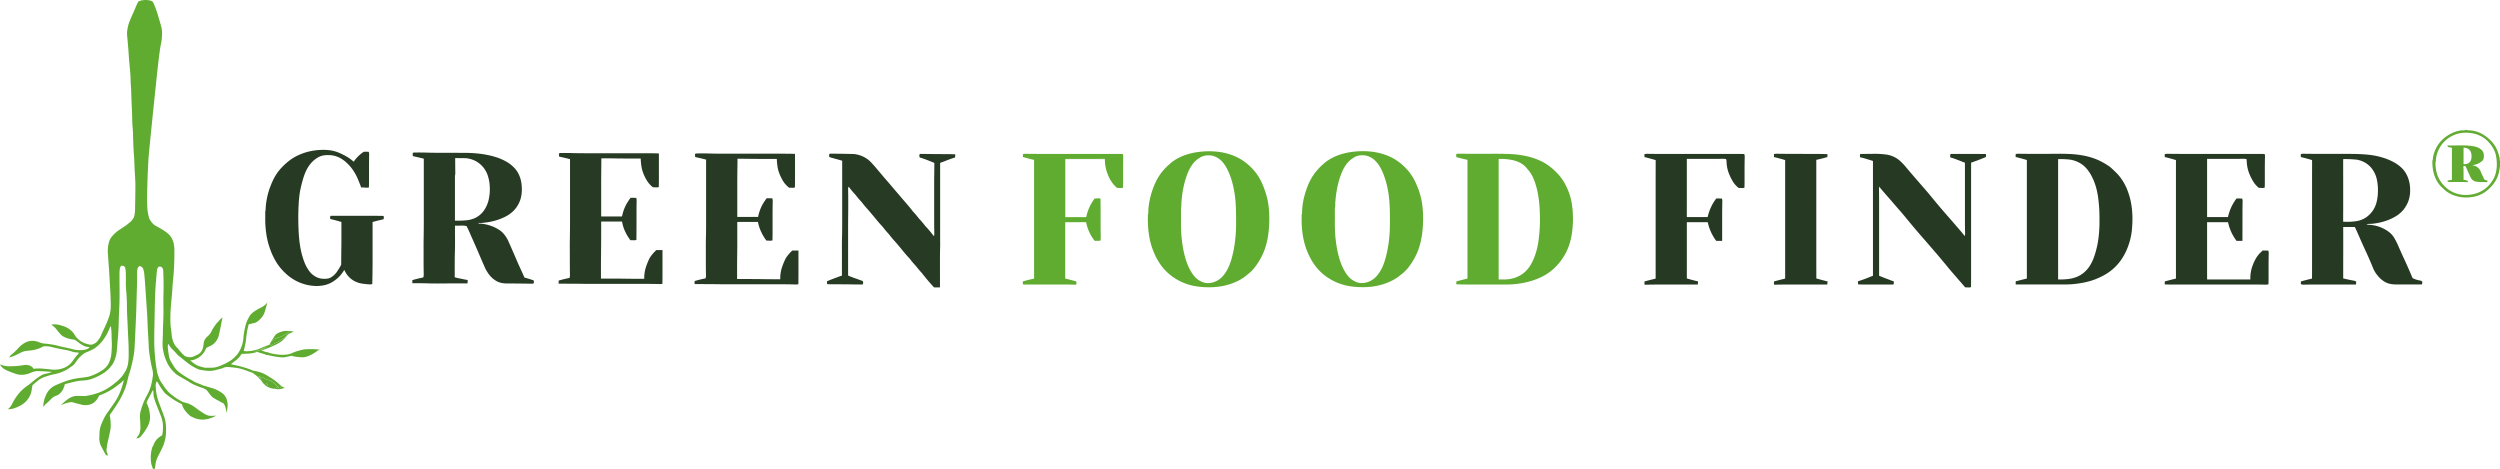 <svg xmlns="http://www.w3.org/2000/svg" viewBox="0 0 3371.36 633.02"><defs><style>.cls-1,.cls-4{fill:#263923;}.cls-1,.cls-7{fill-opacity:0.99;}.cls-2{fill:#244012;fill-opacity:0.38;}.cls-3{fill:#60ac31;}.cls-3,.cls-4,.cls-8{fill-opacity:1;}.cls-5{fill:#5fa930;fill-opacity:0.98;}.cls-6,.cls-8{fill:#60ab31;}.cls-6{fill-opacity:0.99;}.cls-7{fill:#5faa31;}</style></defs><g id="Layer_2" data-name="Layer 2"><g id="Layer_1-2" data-name="Layer 1"><g id="Layer0_0_FILL" data-name="Layer0 0 FILL"><path class="cls-1" d="M1287.66,212.58a.3.3,0,0,1,0-.2c.17-.07.25-.12.25-.15a29.7,29.7,0,0,0,.3-3.5v-.3c0-.2,0-.3,0-.3q-6.2-.3-12.4-.3-8.74,0-17.45-.1l-17.2-.2a.49.49,0,0,0-.25.05c-1,.4-1.28,1.46-1,3.2a4,4,0,0,0,0,.6,1.58,1.58,0,0,0,1.15,1.25,65.48,65.48,0,0,1,6.3,2.05q6.45,2.44,12.65,5,0,8.15-.15,16.3-.11,4.14-.1,8.55,0,8.75,0,17.5v34.9q0,8.74.2,17.5v1a10.83,10.83,0,0,1-.5,3.15c-.8-1.07-1.63-2.12-2.5-3.15-.33-.4-.63-.79-.9-1.15q-3.84-4.86-8.15-9.35a2.21,2.21,0,0,1-.25-.3q-3.8-5-8-9.45l-.3-.3a120.91,120.91,0,0,0-8-9.5,1.41,1.41,0,0,1-.3-.3q-3.79-4.95-7.8-9.6l-8.1-9.4q-4-4.75-8-9.4l-8.05-9.45-8.1-9.4q-4-4.71-8-9.5t-8.2-9.3a37.78,37.78,0,0,0-10-7.45,38.52,38.52,0,0,0-13.7-3.9h-.3l-14.2-.3h-.3q-8.44-.15-16.9-.15a.65.65,0,0,0-.25.05c-1,.4-1.26,1.46-.9,3.2-.17.83,0,1.3.6,1.4l.8.25a22.49,22.49,0,0,0,2.4.8q6.86,1.84,13.65,3.8v85.55q0,6.54-.1,13.15l-.1,4.3q-.19,8.34-.15,17.2.06,8.7,0,17.45v17.45a8.52,8.52,0,0,0-2.1.5c-1.83.7-3.61,1.36-5.35,2q-6.49,2.34-12.65,4.95a1,1,0,0,1,0,.25,8,8,0,0,0,.35,3.55.3.3,0,0,0,.25.15q3.85.15,7.7.15,8.76,0,17.5.05c1.47,0,2.85,0,4.15.05q8.7.19,17.45.2a.62.62,0,0,0,.25-.05c.9-.47,1.22-1.54,1-3.2a2.68,2.68,0,0,0-.15-.85,1.35,1.35,0,0,0-1-.85c-2-.7-4-1.44-6-2.2a1,1,0,0,0-.35-.15q-6.64-2.16-12.7-4.8v-46.2c0-3.34,0-6.65,0-9.95q0-3.75,0-7.55,0-8.55.1-17.15.11-8.76.1-17.45t-.15-17.5a14.33,14.33,0,0,1,.45-4.15,1.73,1.73,0,0,0,.85,1,.69.69,0,0,1,.3.25,110.66,110.66,0,0,0,8,9.5l.3.3a105.57,105.57,0,0,0,8,9.45l.3.3q3.75,5,7.9,9.55c1.4,1.56,2.79,3.16,4.15,4.8q4,4.69,7.9,9.5t8.2,9.3a1.66,1.66,0,0,1,.25.3,110.66,110.66,0,0,0,8,9.5.36.36,0,0,1,.15.1l.15.2q3.75,5,7.9,9.55c1.43,1.56,2.82,3.15,4.15,4.75q4,4.74,7.9,9.55t8.2,9.3a2.21,2.21,0,0,1,.25.3,99.82,99.82,0,0,0,8,9.45,1.66,1.66,0,0,1,.25.3,113.18,113.18,0,0,0,8,9.45l.25.35c2.53,3.3,5.14,6.5,7.8,9.6s5.44,6.26,8.2,9.3h8c0-.7,0-1.39,0-2q.06-8.76,0-17.45v-17.5q0-8.76.25-17.45c.07-2.77.08-5.64,0-8.6V219.68q3.11-1.16,6.25-2.3a1.64,1.64,0,0,0,.5-.2q6.11-2.55,12.8-4.6M477,218.18a53.41,53.41,0,0,0-9.3-6.9A97.73,97.73,0,0,0,456,205.53a49.61,49.61,0,0,0-14.2-3.2,41,41,0,0,0-4.1-.2,88.55,88.55,0,0,0-16,1.15q-3.9.69-7.4,1.65a78.8,78.8,0,0,0-12.7,4.7,60.54,60.54,0,0,0-10.95,6.6c-1.66,1.26-3.3,2.58-4.9,4a79.9,79.9,0,0,0-8.65,8.8A64.57,64.57,0,0,0,370,239.43a111,111,0,0,0-5.4,11.95,99.44,99.44,0,0,0-4.1,13.55,102.12,102.12,0,0,0-2.2,15.15c-.06.73-.1,1.41-.1,2.05a7.69,7.69,0,0,1-.5,3v10.65a130.49,130.49,0,0,0,1,16.55c.14,1,.27,2.06.4,3.1a107.2,107.2,0,0,0,2.35,11.45,111,111,0,0,0,4.4,13.2,93.22,93.22,0,0,0,5.7,11.65,66.45,66.45,0,0,0,7.25,10.3,80.75,80.75,0,0,0,8.7,8.75,68,68,0,0,0,10.35,7.2,61.27,61.27,0,0,0,27.35,7.65,44.46,44.46,0,0,0,8.25-.4,36.68,36.68,0,0,0,13.25-4.1,44.19,44.19,0,0,0,10-7.4,45.14,45.14,0,0,0,7.6-9.85.62.62,0,0,0,.05.25,30.71,30.71,0,0,0,7.15,10.25,30.3,30.3,0,0,0,5.1,3.9,33,33,0,0,0,12.9,4.35c2.7.36,5.45.65,8.25.85a11.45,11.45,0,0,0,4.15-.4.3.3,0,0,0,.15-.25q.15-7,.25-13.95.15-8.46.15-17.15v-52.4a2.09,2.09,0,0,0,.6-.1q6.75-1.91,13.95-3.45c.1,0,.15,0,.15,0a7.09,7.09,0,0,0,.4-3.5,1.06,1.06,0,0,0-.1-.5,1.78,1.78,0,0,0-1.65-.65q-8.4-.1-17.2-.1t-17.45,0h-35c-.1,0-.17,0-.2.05-.7.7-.92,1.86-.65,3.5-.16.53-.07.81.3.85a4.4,4.4,0,0,1,.9.15q7.15,1.74,13.9,3.75v23.1q0,8.7-.15,17.45-.09,8.49-.15,17.15-2.3,4.25-4.9,8.2a3.66,3.66,0,0,1-.3.5,26.14,26.14,0,0,1-9,8.55,11.6,11.6,0,0,1-4.8,1.5q-8.4.95-14.45-2.15a27.14,27.14,0,0,1-9.55-7.95,52,52,0,0,1-6.2-11.1,100.46,100.46,0,0,1-4.25-13.25,127.65,127.65,0,0,1-2.7-14.8q-.64-5.5-1.05-11.1c-.1-1.64-.18-3.27-.25-4.9q-.39-8.61-.4-17.15t.45-16.85q.4-8.31,1.45-15.75.6-4,1.45-7.65,1.6-7.11,3.7-13.85,1-3.3,2.35-6.35a46.93,46.93,0,0,1,6.4-11.2,36.45,36.45,0,0,1,9-8.35c.7-.44,1.42-.87,2.15-1.3q5.46-3.21,14.3-2.9a32.49,32.49,0,0,1,14.1,3.35,44.59,44.59,0,0,1,10.15,7.2,57.71,57.71,0,0,1,8.1,9.4,68.59,68.59,0,0,1,6.2,11.1q2.7,6.15,5,12.6a30.08,30.08,0,0,1,5.3.15,14.84,14.84,0,0,0,5-.15.43.43,0,0,0,.15-.3q.15-4.31.15-8.6V226.48q0-8.76.15-17.45a13.72,13.72,0,0,0-.45-4.15v-.15c-2.17-.1-4.33-.15-6.5-.15a37.08,37.08,0,0,0-5.8,4.3,50.45,50.45,0,0,0-8.15,9.3M703.61,252a43.5,43.5,0,0,0-2.9-14.3,34.46,34.46,0,0,0-6.7-10.9,47.2,47.2,0,0,0-9.55-7.85,72.22,72.22,0,0,0-11.75-5.7,92.06,92.06,0,0,0-13.6-3.9A128.69,128.69,0,0,0,644,207q-8-.81-16.6-.85t-17.45-.1H592.51q-8.75,0-17.5-.25-8.25-.26-17.15-.05a.79.79,0,0,0-.3.05c-1,.4-1.27,1.46-.9,3.2-.2,1,.09,1.53.85,1.7q7,1.54,14,3.3v86.2q0,7.59-.15,15.2c0,.73,0,1.48,0,2.25q-.19,8.34-.15,17.15t0,17.5q0,8.7.2,17.45a12.52,12.52,0,0,1-.5,4.15,1.57,1.57,0,0,1-.85.4q-7.2,1.44-14,3.45v4.15h4.15q8.74,0,17.45.25,8.25.24,17.2.15,8.76-.1,17.45-.1h17.8a.54.54,0,0,0,.3-.05,24.34,24.34,0,0,0,.25-3.5c.2-.67,0-1.05-.55-1.15-1-.17-2-.35-3-.55l-1.15-.2q-2.7-.6-5.4-1.1c-2.6-.5-5-1.09-7.35-1.75V356.48q0-8.76.25-17.5.25-8.21.15-17.15,0-3.21-.05-6.4,0-5.55,0-11.1c2.77,0,5.53,0,8.3-.1a25.06,25.06,0,0,1,7.4.7q2.35,4.74,4.55,9.75.15.35.3.75,2.51,5.7,5.05,11.4,2.65,5.94,5.3,12.15,1.9,4.5,3.85,9,2.65,6.15,5.3,12.15a47.59,47.59,0,0,0,6.6,10.95,32.58,32.58,0,0,0,9.5,8.05q5.51,3.15,14.3,3.15t17.2.1q8.7.15,17.45.15a.37.37,0,0,0,.25-.1c1-.4,1.28-1.45.95-3.15.14-.64,0-1-.35-1.15q-6-2.16-12.4-3.9a.58.58,0,0,0,0-.25q-2.64-6.06-5.45-12.1t-5.4-12.15q-2.6-6-5.2-12t-5.35-12.15a40.48,40.48,0,0,0-6.35-10.15,6.84,6.84,0,0,0-.5-.55,25.24,25.24,0,0,0-4.7-4.2,51.74,51.74,0,0,0-11.45-5.9,58.35,58.35,0,0,0-14.45-3.25h-.3a6.09,6.09,0,0,1-3-.45q.06-.51.9-.45c1,.06,2,.08,3,.05q3.6-.26,6.8-.7a86.14,86.14,0,0,0,14.25-3.1,77.18,77.18,0,0,0,12.45-5.15,42.25,42.25,0,0,0,10.1-7.4,38.35,38.35,0,0,0,7.25-10.2,43.32,43.32,0,0,0,2.45-6.3A48.16,48.16,0,0,0,703.61,252m-75.3-38.65h.3a36.33,36.33,0,0,1,13.5,4.2,35.31,35.31,0,0,1,9.45,7.9,36.31,36.31,0,0,1,6.2,11.2,55.12,55.12,0,0,1,2.7,15,62.89,62.89,0,0,1-1.1,16,43.15,43.15,0,0,1-4.65,12.9,31.6,31.6,0,0,1-13.25,13.05,36.63,36.63,0,0,1-13.75,3.6,134.14,134.14,0,0,1-14.2.35v-60.4A13.53,13.53,0,0,0,614,233q-.15-8.7-.15-17.45v-2.35q7.25,0,14.5.15m260.25-6.4c-3.76-.17-7.62-.25-11.55-.25q-8.75-.06-17.45-.05h-69.9q-8.74,0-17.45-.2-8.3-.26-17.2-.1a.33.33,0,0,0-.25.1c-1,.36-1.26,1.43-.9,3.2-.2,1,.07,1.53.8,1.7q7.05,1.5,14,3.3v86.15q0,7.35-.15,14.65c0,.93,0,1.88,0,2.85q-.19,8.34-.15,17.15t.05,17.5q0,8.7.15,17.45a11.87,11.87,0,0,1-.45,4.15,2.37,2.37,0,0,1-.9.4q-7.14,1.44-13.9,3.45v4.15q7,0,13.9.05,8.65,0,17.2.15,8.7.09,17.45.1h69.85q8.76,0,17.5.2a22.36,22.36,0,0,0,3.85-.2.43.43,0,0,0,.15-.3q.15-5.2.15-10.4v-34.9h-8a3,3,0,0,0-1.1.7,1.66,1.66,0,0,1-.25.3,50,50,0,0,0-7.9,9.6,2.3,2.3,0,0,1-.2.35,93.82,93.82,0,0,0-5.05,12.45,48.87,48.87,0,0,0-2.1,15.35h-6.2q-8.75,0-17.5-.15-8.4-.15-17.15-.15H810.41V359.73q0-8.76.15-17.5,0-4.2.05-8.55.1-8.76.1-17.5V298.73h28.1a1.42,1.42,0,0,0,.1.55,4.13,4.13,0,0,0,.15.65,52.09,52.09,0,0,0,4.35,13.1l1.2,2.4a75.43,75.43,0,0,0,5.45,8.45c1.4,0,2.78,0,4.15.1a9.81,9.81,0,0,0,3.85-.4h.15q.06-4.05.1-8.15,0-4.65.05-9.3V288.68q0-8.76.15-17.5a12,12,0,0,0-.45-4.15v-.15q-3.84-.15-7.7-.15c-1.47,2-2.86,4.06-4.2,6.2a52,52,0,0,0-3.15,5.85,61.27,61.27,0,0,0-4.2,13.15c-3.56,0-7.12,0-10.65,0H810.71V248.08q0-8.7.1-17.45.11-8.5.15-17.15h.9q8.65,0,17.2.15,8.7.15,17.45.15H864a98.57,98.57,0,0,0,1,10.6,42.06,42.06,0,0,0,1.7,7,58.62,58.62,0,0,0,5.6,12,33.63,33.63,0,0,0,8.25,9.2c1.37,0,2.75,0,4.15.1a9.56,9.56,0,0,0,3.55-.4.43.43,0,0,0,.15-.3q.15-5,.15-10.05V206.93m84.65.3q-8.7,0-17.45-.25-8.29-.21-17.15,0a.79.79,0,0,0-.3,0c-1,.4-1.26,1.46-.9,3.2-.2,1,.07,1.58.8,1.75q7,1.5,14,3.3v86.15q0,7-.1,14.05c0,1.13-.06,2.28-.1,3.45q-.19,8.34-.15,17.15t0,17.45q0,8.75.2,17.5a12.79,12.79,0,0,1-.5,4.15,2.32,2.32,0,0,1-.85.4q-7.2,1.44-14,3.45v4.1q7,0,13.9.05,8.65,0,17.2.15,8.7.09,17.45.1h69.9q8.7,0,17.45.25a18.46,18.46,0,0,0,3.85-.25.43.43,0,0,0,.15-.3q.15-5.16.15-10.35v-34.9h-8a2.62,2.62,0,0,0-1,.7l-.3.3a50,50,0,0,0-7.9,9.6l-.15.35a90.06,90.06,0,0,0-5.1,12.45,48.87,48.87,0,0,0-2.1,15.35h-6.2q-8.74,0-17.45-.15-8.44-.15-17.2-.15H994V360.33q0-8.76.15-17.5c0-2.8.07-5.67.1-8.6q.06-8.7,0-17.45V299.33c3.54,0,7.08,0,10.65,0h17.45a4.71,4.71,0,0,0,0,1.25,60.66,60.66,0,0,0,4.55,13c.3.63.6,1.25.9,1.85a70.68,70.68,0,0,0,5.75,9.05c1.4,0,2.79,0,4.15.1a9.81,9.81,0,0,0,3.85-.4h.15q.1-4.35.15-8.75v-26.2q0-8.7.2-17.45a13,13,0,0,0-.5-4.15v-.15q-3.84-.15-7.7-.15c-1.47,2-2.86,4.06-4.2,6.2a52,52,0,0,0-3.15,5.85,61.27,61.27,0,0,0-4.2,13.15q-5.29-.06-10.65,0H994.26V248.68q0-8.7.1-17.45.15-8.5.2-17.2c.3,0,.59.05.85.05q8.65,0,17.2.15,8.76.09,17.45.1h17.5a91.66,91.66,0,0,0,1,10.65,40.49,40.49,0,0,0,1.7,6.9,62.19,62.19,0,0,0,5.6,12.05,34.62,34.62,0,0,0,8.25,9.2c1.4,0,2.79,0,4.15.1a9.59,9.59,0,0,0,3.55-.4.43.43,0,0,0,.15-.3q.15-5,.15-10.05V207.53c-3.77-.17-7.61-.25-11.55-.25q-8.74-.06-17.45-.05h-69.9Z"/><path class="cls-2" d="M1436.56,214.33v.3h35q8.76,0,17.45.05a8,8,0,0,0,.9-.05q-.09-.51-.9-.45-8.7.15-17.45.15h-35Z"/><path class="cls-3" d="M1514.61,212a11.81,11.81,0,0,0-.45-4.15.43.43,0,0,0-.3-.15q-4-.15-8-.15h-104.8q-8.74,0-17.5-.15a16.84,16.84,0,0,0-4.15.45v3.85q6.75,2,13.9,3.65l.65.15a3.12,3.12,0,0,0,.55.05V355.28q0,8.75,0,17.45c0,1,0,2,0,2.95-4.76,1.06-9.42,2.21-14,3.45a6.5,6.5,0,0,0-1,.35c-.1,0-.15.15-.15.35v.6c-.23,1.53,0,2.6.65,3.2a.62.62,0,0,0,.25.05h52.4q8.76,0,17.5.25c1,0,1.45-.34,1.45-1.1a20.91,20.91,0,0,0-.3-3.55h-.6q-6.84-1.86-13.9-3.55a.79.79,0,0,0-.3-.05V299.63h17.5q5.3-.06,10.65,0a60.45,60.45,0,0,0,4.2,13.1c.43.93.87,1.83,1.3,2.7a58.35,58.35,0,0,0,5.3,8.35,7,7,0,0,1,.75,1c2.57,0,5.13,0,7.7-.15v-.15a11.87,11.87,0,0,0,.45-4.15c0-1.64-.05-3.27-.05-4.9q-.09-6.3-.1-12.55v-17.5q0-8.7-.15-17.45H1484a8.28,8.28,0,0,0-3.55-.4c-1.4.06-2.78.1-4.15.1a58.16,58.16,0,0,0-6.7,10.85,63.68,63.68,0,0,0-4.45,12.85,10.16,10.16,0,0,1-.25,1.15.34.34,0,0,1-.15.3h-28.15V214.33h35q8.76,0,17.45-.15.81-.06.9.45c0,1,0,2,.1,3a52.31,52.31,0,0,0,2.8,14.75c.37,1,.75,2.06,1.15,3.1a52.26,52.26,0,0,0,4.4,8.75,39,39,0,0,0,8.15,9.25c1.37,0,2.75,0,4.15.1a9.76,9.76,0,0,0,3.55-.4.43.43,0,0,0,.15-.3q.15-3,.15-5.9v-17.5q0-8.7.15-17.45m180.6,23.3a70.88,70.88,0,0,0-8-9.5,81.55,81.55,0,0,0-9.4-8,64.42,64.42,0,0,0-11.1-6.45,76.31,76.31,0,0,0-12.8-4.55,85,85,0,0,0-15.1-2.5c-2.7-.24-5.45-.35-8.25-.35a114.43,114.43,0,0,0-16.25,1.2,87.72,87.72,0,0,0-14,3.2,71.15,71.15,0,0,0-12.25,5.2,55.49,55.49,0,0,0-10.35,7.2c-.77.7-1.55,1.4-2.35,2.1a79.24,79.24,0,0,0-8.45,9,66.85,66.85,0,0,0-6.95,10.6,89.57,89.57,0,0,0-5.25,11.95,116.37,116.37,0,0,0-4,13.6,102.23,102.23,0,0,0-2.25,15.35c0,.73,0,1.41,0,2.05a12.27,12.27,0,0,1-.5,4.15q-.26,6.45,0,12.15.3,7.35,1.2,13.75c.1.76.22,1.51.35,2.25a99.37,99.37,0,0,0,3.35,14.25,106.31,106.31,0,0,0,5,12.65,84.07,84.07,0,0,0,6.3,11.05,70.46,70.46,0,0,0,7.85,9.65,73.8,73.8,0,0,0,9.45,8.05,78.43,78.43,0,0,0,11,6.4,77,77,0,0,0,12.9,4.75q3.45.9,7.2,1.5a106.94,106.94,0,0,0,16,1.35,98.51,98.51,0,0,0,16.3-1,86.17,86.17,0,0,0,14.15-3.35,87.37,87.37,0,0,0,12.2-5.2,56,56,0,0,0,10.35-7.1l.3-.3a47.48,47.48,0,0,0,9-8.45,91.14,91.14,0,0,0,7.2-10.25q1.65-2.81,3.2-5.8a79,79,0,0,0,5.1-12.45,104.09,104.09,0,0,0,3.35-13.95l.6-4.05q.75-5.61,1.1-11.65a167.14,167.14,0,0,0,0-16.9q-.24-4.2-.65-8A95.86,95.86,0,0,0,1708,264c-.66-2.37-1.4-4.7-2.2-7q-1.89-5.5-4.25-10.7a71.9,71.9,0,0,0-6.3-11.05m-78.2-21.9,1.5-1q5.61-3.51,14-2.7a17.73,17.73,0,0,1,5.15,1.15,27.3,27.3,0,0,1,10.45,7.15,47.56,47.56,0,0,1,6.95,10.4,91.55,91.55,0,0,1,5.1,12.4,121.91,121.91,0,0,1,3.6,14.1A135.74,135.74,0,0,1,1666,270q.7,8.1.8,16.55.15,8.75.1,17.5c-.06,3.86-.22,7.65-.45,11.35-.13,1.76-.28,3.5-.45,5.2q-.75,7.89-2.15,15.35-1.39,7.25-3.3,14a74,74,0,0,1-4.9,12.55,45.54,45.54,0,0,1-7.15,10.4,27.73,27.73,0,0,1-10.3,7.1,25,25,0,0,1-7.1,1.65,20.25,20.25,0,0,1-7.75-.7,27.43,27.43,0,0,1-11-6.55,30,30,0,0,1-3-3.5,57.42,57.42,0,0,1-6.5-10.95,88.21,88.21,0,0,1-4.65-13,134.56,134.56,0,0,1-3.15-14.25q-1.24-7.5-1.9-15.7c0-.54-.06-1.09-.1-1.65q-.49-7.26-.45-15.2.1-8.76,0-17.5c0-.7,0-1.39,0-2.05a12.79,12.79,0,0,0,.5-4.15c0-.64,0-1.34.05-2.1q.49-8.25,1.7-15.7a140.56,140.56,0,0,1,3.1-14.25,96.52,96.52,0,0,1,4.6-13,51,51,0,0,1,6.5-11,31.91,31.91,0,0,1,8-7.1m244.4-6.6a85.13,85.13,0,0,0-15.1-2.5c-2.7-.24-5.45-.35-8.25-.35a115.48,115.48,0,0,0-16.3,1.2,87.85,87.85,0,0,0-14,3.2,70.82,70.82,0,0,0-12.25,5.2,55.49,55.49,0,0,0-10.35,7.2c-.8.7-1.58,1.4-2.35,2.1a79.24,79.24,0,0,0-8.45,9,66.85,66.85,0,0,0-7,10.6,89.57,89.57,0,0,0-5.25,11.95,122.59,122.59,0,0,0-4,13.6,106.37,106.37,0,0,0-2.2,15.35c0,.73,0,1.41,0,2.05a13.24,13.24,0,0,1-.55,4.15q-.2,6.45,0,12.15a123.75,123.75,0,0,0,1.2,13.75c.1.76.22,1.51.35,2.25a99.37,99.37,0,0,0,3.35,14.25,95.58,95.58,0,0,0,5,12.65,84.07,84.07,0,0,0,6.3,11.05,69.72,69.72,0,0,0,7.85,9.65,73.8,73.8,0,0,0,9.45,8.05,78.43,78.43,0,0,0,11,6.4,77,77,0,0,0,12.9,4.75q3.45.9,7.2,1.5a107.05,107.05,0,0,0,16,1.35,98.44,98.44,0,0,0,16.3-1,87.91,87.91,0,0,0,14.15-3.35,85.23,85.23,0,0,0,12.15-5.2,55.1,55.1,0,0,0,10.4-7.1l.3-.3a44.86,44.86,0,0,0,5.2-4.35,49.56,49.56,0,0,0,3.85-4.1,87.07,87.07,0,0,0,7.15-10.25c1.13-1.87,2.22-3.8,3.25-5.8a79,79,0,0,0,5.1-12.45,99.8,99.8,0,0,0,3.3-13.95,133.1,133.1,0,0,0,1.75-15.7,167.14,167.14,0,0,0,.05-16.9c-.17-2.8-.38-5.47-.65-8a97.06,97.06,0,0,0-2.75-14.85q-1-3.55-2.15-7-2-5.5-4.35-10.7a69.27,69.27,0,0,0-14.3-20.55,81.55,81.55,0,0,0-9.4-8,64.42,64.42,0,0,0-11.1-6.45,76.31,76.31,0,0,0-12.8-4.55m-16.2,4.05a27.3,27.3,0,0,1,10.45,7.15,46.37,46.37,0,0,1,7,10.4,87.67,87.67,0,0,1,5,12.4,112.48,112.48,0,0,1,3.65,14.1,138.11,138.11,0,0,1,2.15,15.15q.71,8.1.8,16.55.15,8.75,0,17.5c0,3.86-.16,7.65-.4,11.35-.13,1.76-.28,3.5-.45,5.2q-.75,7.89-2.15,15.35-1.39,7.25-3.35,14a71.47,71.47,0,0,1-4.85,12.55,47.53,47.53,0,0,1-7.15,10.4,28.31,28.31,0,0,1-10.3,7.1,25,25,0,0,1-7.1,1.65,20.25,20.25,0,0,1-7.75-.7,27.5,27.5,0,0,1-11-6.55,34.91,34.91,0,0,1-3-3.5,58.82,58.82,0,0,1-6.45-10.95,88.21,88.21,0,0,1-4.65-13,137.09,137.09,0,0,1-3.15-14.25q-1.24-7.5-1.9-15.7c0-.54-.07-1.09-.1-1.65q-.49-7.26-.45-15.2.11-8.76,0-17.5c0-.7,0-1.39.05-2.05a12.52,12.52,0,0,0,.5-4.15c0-.64,0-1.34,0-2.1q.49-8.25,1.7-15.7a137.89,137.89,0,0,1,3.1-14.25,95.15,95.15,0,0,1,4.6-13,48.29,48.29,0,0,1,6.5-11,31.74,31.74,0,0,1,8-7.1l1.5-1q5.6-3.51,14-2.7a17.16,17.16,0,0,1,5.1,1.15m175.2-3.4q-8.75.09-17.45.1h-17.5q-8.7,0-17.45-.15a16.84,16.84,0,0,0-4.15.45V212a4.32,4.32,0,0,1,1.15.15c4.53,1.23,9.19,2.36,14,3.4V375.68a.79.79,0,0,0-.3.05q-7,1.69-13.9,3.55h-.3c-.2,0-.3,0-.3.05a20.08,20.08,0,0,0-.3,3.5c0,.36.1.55.3.55q7.11.3,14.2.3h52.4a126.26,126.26,0,0,0,16.3-1,117.45,117.45,0,0,0,14.75-2.9,100.12,100.12,0,0,0,13.05-4.5,72.1,72.1,0,0,0,11.35-5.95,67.93,67.93,0,0,0,9.85-7.7,83.33,83.33,0,0,0,8.25-9.15,84.18,84.18,0,0,0,6.85-10.6,76.91,76.91,0,0,0,5.2-12.35,87.82,87.82,0,0,0,3.3-13.95,137.13,137.13,0,0,0,1.5-16,145.44,145.44,0,0,0-.45-16.85c-.26-2.64-.6-5.2-1-7.7a78.13,78.13,0,0,0-3.45-14,87.9,87.9,0,0,0-5.35-12.3,68,68,0,0,0-6.85-10.5,61.66,61.66,0,0,0-4.2-4.75,93.73,93.73,0,0,0-9.1-8.35,1.48,1.48,0,0,1-.35-.25,64.1,64.1,0,0,0-10.7-6.85,85.12,85.12,0,0,0-12.45-5.1,101.69,101.69,0,0,0-14-3.4,131.22,131.22,0,0,0-15.7-1.75q-8.25-.41-17.2-.35m.6,6.9a83.45,83.45,0,0,1,16.55,1.15,39.61,39.61,0,0,1,12.9,4.3,28.19,28.19,0,0,1,9.35,8.15,3.63,3.63,0,0,0,.3.35,41.1,41.1,0,0,1,7,10.5,82,82,0,0,1,4.65,12.8,111.37,111.37,0,0,1,3,14.3,147.43,147.43,0,0,1,1.6,15.95q.45,8.25.35,17.2-.09,8.7-.9,16.85-.41,3.8-.9,8c-.3,2.5-.7,5-1.2,7.4a113.66,113.66,0,0,1-3.85,13.85,69.68,69.68,0,0,1-5.5,11.85,44,44,0,0,1-7.75,9.65,37.92,37.92,0,0,1-10.6,6.75c-1.06.46-2.2.9-3.4,1.3a47.18,47.18,0,0,1-15.15,2.2H2021V214.33Z"/><path class="cls-4" d="M2327.71,214.63a7.2,7.2,0,0,1,.6,3,48.2,48.2,0,0,0,2.6,14.75,69.2,69.2,0,0,0,5.6,11.8,34.18,34.18,0,0,0,8.1,9.3c1.37,0,2.75,0,4.15.1a9.78,9.78,0,0,0,3.55-.4.43.43,0,0,0,.15-.3q.15-3,.15-5.9v-17.5q0-8.7.2-17.45a12.71,12.71,0,0,0-.5-4.15.43.43,0,0,0-.3-.15q-3.95-.15-8-.15h-104.8q-8.74,0-17.45-.15a16.84,16.84,0,0,0-4.15.45v.3c0,1.26,0,2.55,0,3.85a4.17,4.17,0,0,1,1.25.05q7.09,1.8,13.85,3.8c0,.9.05,1.78.05,2.65q0,8.75-.05,17.5v139.7a.79.79,0,0,0-.3.05q-7,1.69-13.95,3.55h-.25c-.2,0-.31,0-.35.05a17.55,17.55,0,0,0-.25,3.5c0,.76.48,1.13,1.45,1.1q8.76-.26,17.5-.25h52.7c.2,0,.3,0,.3-.05a23.64,23.64,0,0,0,.25-3.5c.17-.54.09-.82-.25-.85l-.95-.1q-7.16-1.76-13.85-3.75v-75.8c3.53,0,7.09,0,10.65,0h17.45a.75.75,0,0,1,.2.3c.07.36.15.75.25,1.15a63.95,63.95,0,0,0,11.1,23.7h8V289.53q0-8.7.2-17.45a12.45,12.45,0,0,0-.5-4.15v-.15c-2.57-.1-5.13-.15-7.7-.15a1,1,0,0,1-.35.55,4.1,4.1,0,0,0-.35.5,58.6,58.6,0,0,0-6.5,11.05,65.32,65.32,0,0,0-4.35,13h-28.1q0-4.3-.05-8.55.06-8.76.05-17.5v-52.4h31.35q8.74,0,17.5-.15a13,13,0,0,1,4.1.45m103.65-7.1h-17.45q-8.74,0-17.5-.15a17.24,17.24,0,0,0-4.15.45V212a4.17,4.17,0,0,1,1.25.05q7.15,1.8,13.85,3.8c0,.9,0,1.78,0,2.65q0,8.75,0,17.5v139.7a.49.49,0,0,0-.25.05q-7.05,1.69-14,3.55h-.3c-.2,0-.3,0-.3.05a20.08,20.08,0,0,0-.3,3.5c0,.76.5,1.13,1.5,1.1q8.76-.26,17.45-.25h52.7c.2,0,.3,0,.3-.05a28.47,28.47,0,0,0,.3-3.5c.14-.54,0-.82-.3-.85l-.9-.1q-7.16-1.76-13.9-3.75c0-.9.05-1.8.05-2.7q0-8.7-.05-17.45V215.53a1,1,0,0,0,.3-.05q7.2-1.5,13.9-3.5h.3c.2,0,.3,0,.3,0a29.7,29.7,0,0,0,.3-3.5q0-.6-.3-.6-7.7-.3-15.4-.3h-17.45m246.3,4.45a.3.3,0,0,0,.2,0,7.09,7.09,0,0,0,.4-3.5c.07-.54-.13-.8-.6-.8q-5.74-.1-11.55-.1h-35.2a.45.45,0,0,0-.4.15,4.47,4.47,0,0,0-.5,3.1c-.1,1.06.28,1.65,1.15,1.75a8.8,8.8,0,0,1,1.85.45c1.5.46,2.9,1,4.2,1.45q6.4,2.49,12.65,4.95v77.25q0,8.75.2,17.5a12.52,12.52,0,0,1-.5,4.15q-3.2-4.2-6.65-8.15l-8.1-9.4q-4-4.65-8.15-9.35t-8.1-9.35q-4-4.65-8-9.5t-7.85-9.5q-3.95-4.8-8.05-9.45t-8.1-9.35q-4.09-4.71-8.15-9.4t-8-9.45a84.54,84.54,0,0,0-8.55-8.9,34.06,34.06,0,0,0-11.15-6.45,32.87,32.87,0,0,0-6.9-1.7,116.43,116.43,0,0,0-16.85-1q-8.7.15-17.45.15h-.3a.45.45,0,0,0-.4.15,4.47,4.47,0,0,0-.5,3.1,2.09,2.09,0,0,0,.1.6c.13.6.6,1,1.4,1.05a16,16,0,0,1,2.45.45q7,2,13.55,4.15v154.8c-1.23.46-2.43.93-3.6,1.4l-3.7,1.5q-6.15,2.44-12.85,4.55v.25a10,10,0,0,0,.3,3.85.43.43,0,0,0,.3.15q5.76.15,11.55.15h35.25a.5.5,0,0,0,.35-.1,5.06,5.06,0,0,0,.5-3.15c.17-.6.07-1-.3-1.15s-.88-.27-1.25-.4c-1-.34-1.85-.65-2.65-.95l-2.95-1.15q-6.45-2.4-12.65-4.95V273.28q0-8.76-.15-17.5a14.33,14.33,0,0,1,.45-4.15,30.66,30.66,0,0,0,3.05,4.05q4,4.69,8.1,9.35t8.15,9.35q4,4.69,8.1,9.35t8.05,9.5q3.9,4.74,7.85,9.5t8,9.5q4,4.69,8.1,9.35t8.1,9.35q4.11,4.69,8.15,9.4t8,9.45q4,4.74,7.9,9.55t8,9.45q4,4.7,8.1,9.35t8.1,9.4c1.37,0,2.75,0,4.15.1a9.76,9.76,0,0,0,3.55-.4.43.43,0,0,0,.15-.3q.1-5.16.15-10.35V219.38c2.33-.8,4.62-1.62,6.85-2.45q6.51-2.4,12.65-5m144,.9a99,99,0,0,0-14-3.4,121.36,121.36,0,0,0-15.7-1.7q-8.25-.45-17.15-.35-8.74.09-17.5.1h-17.45q-8.74,0-17.45-.15a16.84,16.84,0,0,0-4.15.45v.3c0,1.26,0,2.55,0,3.85a4.17,4.17,0,0,1,1.25.05q7.09,1.8,13.85,3.8c0,.9,0,1.78,0,2.65q0,8.75,0,17.5v139.7a.79.79,0,0,0-.3.05q-7,1.69-13.95,3.55h-.3c-.16,0-.27,0-.3.05a17.55,17.55,0,0,0-.25,3.5c0,.53.15.8.55.8,4.34,0,8.68.05,13.05.05h52.4a124.84,124.84,0,0,0,16.55-1.05q2.76-.36,5.65-.85a98.77,98.77,0,0,0,14.15-3.35,85.64,85.64,0,0,0,12.4-5A76.4,76.4,0,0,0,2844,367a66.44,66.44,0,0,0,9.4-8.05,68.41,68.41,0,0,0,7.8-9.6,86.24,86.24,0,0,0,6.25-11.25c.24-.57.45-1.1.65-1.6a89,89,0,0,0,7-28q.34-4.2.5-8.25a121.28,121.28,0,0,0-.45-16.9,104.31,104.31,0,0,0-2.5-15.05c-.57-2.27-1.23-4.55-2-6.85,0-.1-.07-.22-.1-.35a77.38,77.38,0,0,0-5.15-12.35,72.4,72.4,0,0,0-6.85-10.55,51.11,51.11,0,0,0-4.2-4.75q-4.35-4.41-9-8.45a2.21,2.21,0,0,1-.3-.25,117.29,117.29,0,0,0-10.9-6.6,73.93,73.93,0,0,0-12.4-5.25m-.35,26.15a67.92,67.92,0,0,1,2.8,6.35,80.53,80.53,0,0,1,3.95,13.6c.5,2.36.93,4.85,1.3,7.45q1,7.59,1.5,16,.41,8.25.3,17.2,0,5.49-.35,10.65-.49,8.25-1.7,15.7-.65,3.9-1.55,7.65a120.55,120.55,0,0,1-3.9,13.35,55.75,55.75,0,0,1-5.7,11.7,41.29,41.29,0,0,1-8.3,9.3,36.34,36.34,0,0,1-11.2,6.15,45.87,45.87,0,0,1-10.65,2.25,109.11,109.11,0,0,1-12.45.5q.06-8.76,0-17.45V237.13q0-8.7,0-17.45v-5.05a102.08,102.08,0,0,1,16.9.75.79.79,0,0,1,.3.05,39.35,39.35,0,0,1,12.75,4.8,34.55,34.55,0,0,1,9.3,8.15,56.6,56.6,0,0,1,6.7,10.65M3054.51,212a11.86,11.86,0,0,0-.55-4.15.4.4,0,0,0-.25-.15q-3.95-.15-8-.15H2940.86q-8.7,0-17.45-.15a17.24,17.24,0,0,0-4.15.45v.3c0,1.26,0,2.55,0,3.85a4.17,4.17,0,0,1,1.25.05q7.15,1.8,13.85,3.8a21.42,21.42,0,0,1,0,2.65V358.23q0,8.75,0,17.45a.49.49,0,0,0-.25.05q-7.05,1.69-14,3.55h-.3c-.2,0-.3,0-.3.05a15.57,15.57,0,0,0-.3,3.5c0,.53.2.8.6.8q6.41.09,12.75.05h104.8q8.74,0,17.45.2a12.77,12.77,0,0,0,4.15-.5.43.43,0,0,0,.15-.3q.15-3,.15-5.9V359.73q0-8.76.2-17.5a11.26,11.26,0,0,0-.5-4.15v-.15q-3.95-.1-8-.1a6,6,0,0,1-1.3,1.6,36.05,36.05,0,0,0-7.8,9.65,65.25,65.25,0,0,0-5.25,12.35,49.3,49.3,0,0,0-1.9,15.45h-58.35q.06-3.7,0-7.4V299.63c3.54,0,7.08,0,10.65,0h17.5a.43.43,0,0,1,.15.3c.07.36.15.75.25,1.15a66.77,66.77,0,0,0,4.55,12.9,64.89,64.89,0,0,0,6.6,10.8h7.95v-.3q.06-8.76.05-17.45v-17.5q0-8.7.2-17.45a11.63,11.63,0,0,0-.55-4.15v-.15q-3.84-.15-7.65-.15a1.4,1.4,0,0,1-.35.6,4.55,4.55,0,0,0-.4.45,63.22,63.22,0,0,0-6.5,11.05,67.25,67.25,0,0,0-4.3,13h-28.15q0-4.3,0-8.55v-69.9h31.4q8.76,0,17.45-.15a13.19,13.19,0,0,1,4.15.45.75.75,0,0,1,.2.3c.1.9.18,1.78.25,2.65a51,51,0,0,0,2.75,14.75,69.2,69.2,0,0,0,5.6,11.8,33.51,33.51,0,0,0,8.05,9.3c1.4,0,2.78,0,4.15.1a9.78,9.78,0,0,0,3.55-.4.43.43,0,0,0,.15-.3q.15-3,.15-5.9,0-8.76,0-17.5t.2-17.45m172.9,6.35a83.37,83.37,0,0,0-12.35-5.2q-3.3-1-7-2a103.45,103.45,0,0,0-14.9-2.5q-7.84-.75-16.25-.95-8.74-.15-17.5-.15h-34.9q-8.74,0-17.5-.15a17.24,17.24,0,0,0-4.15.45V212a4,4,0,0,1,1.25.05q7.16,1.8,13.85,3.8c.07.9.1,1.78.1,2.65q0,8.75-.05,17.5V358.23q0,8.75-.05,17.45a.49.49,0,0,0-.25.05q-7,1.69-13.95,3.55h-.3c-.2,0-.3,0-.3.05a20.08,20.08,0,0,0-.3,3.5.4.4,0,0,0,.15.35,8.63,8.63,0,0,0,3.7.7q8.74-.21,17.5-.2h52.7c.2,0,.3,0,.3-.05a28.47,28.47,0,0,0,.3-3.5.44.44,0,0,0-.15-.4,6.47,6.47,0,0,0-3.1-1.25q-7.24-1.31-14.25-3.05v-16.9q0-8.76.05-17.45v-17.5q0-8.7-.05-17.45h15.7q2.61,5.44,5,11,2.65,6.09,5.35,12.1t5.5,12q2.7,6,5.35,12.15,1.65,3.79,3.15,7.55a38.37,38.37,0,0,0,6.6,11,2.72,2.72,0,0,1,.3.35,35.73,35.73,0,0,0,9.4,7.95q5.55,3.24,14.15,3.35t17.45.05h17.45c.37,0,.59,0,.65-.15a5,5,0,0,0,.55-3.1.8.8,0,0,0-.15-.5,2.89,2.89,0,0,0-2.2-1.45c-1.26-.2-2.48-.45-3.65-.75a40.17,40.17,0,0,1-6.45-2.3,3.11,3.11,0,0,1-1-1.2q-2.51-6.15-5.2-12.2c-.23-.54-.47-1-.7-1.55q-2.7-6.15-5.45-12.05t-5.5-12.1c-.4-1-.83-2-1.3-3a100.26,100.26,0,0,0-5.8-11.8,28.37,28.37,0,0,0-8.25-9.2,50.56,50.56,0,0,0-11.45-6.15,49.73,49.73,0,0,0-14.3-3c-.4,0-.7-.05-.9-.05a8.25,8.25,0,0,1-2.95-.55,15.54,15.54,0,0,1,4.75-.65c1.07,0,2,0,2.95-.1,2.77-.3,5.34-.69,7.7-1.15a75.12,75.12,0,0,0,13.7-3.85,64.06,64.06,0,0,0,11.7-5.9,38.61,38.61,0,0,0,9.2-8.2,42.57,42.57,0,0,0,6.35-11,41.56,41.56,0,0,0,2.55-15.05,46.85,46.85,0,0,0-.6-8.3,42.74,42.74,0,0,0-4.25-13.1,34.41,34.41,0,0,0-7.7-9.85,52.9,52.9,0,0,0-10.3-7.1m-50.3-3.1a12.14,12.14,0,0,1,1.85.25,33.53,33.53,0,0,1,12.4,5.05,32.7,32.7,0,0,1,8.7,8.85,35.45,35.45,0,0,1,5.2,12.2,67.65,67.65,0,0,1,1.6,15.7,62.38,62.38,0,0,1-1.85,15.4,35.38,35.38,0,0,1-5.5,12.05,37.07,37.07,0,0,1-8.8,8.6,32.52,32.52,0,0,1-12.65,4.9,80.05,80.05,0,0,1-16.6.85c-.47,0-1-.05-1.5-.05q0-8.76.05-17.5v-34.9q0-8.76-.05-17.5v-14.5A140.82,140.82,0,0,1,3177.11,215.23Z"/><path class="cls-5" d="M3330.81,175.78a15.68,15.68,0,0,1-4.15-.5h-1.5a10.36,10.36,0,0,1-3.55.45,18.93,18.93,0,0,0-3.55.2,41.6,41.6,0,0,0-6.55,1.6,49.36,49.36,0,0,0-11.7,5.9A43.14,43.14,0,0,0,3281,212.58a1,1,0,0,0-.05.3,8.84,8.84,0,0,1-.75,3.85,59.09,59.09,0,0,0,1.6,16,46.88,46.88,0,0,0,5,12.25,36.41,36.41,0,0,0,8.15,9.4l.3.3a36.67,36.67,0,0,0,10.3,7.25,47.89,47.89,0,0,0,25.5,4.1,44.14,44.14,0,0,0,13.75-3.5,40.57,40.57,0,0,0,10.6-6.9l1.25-1.15a47.27,47.27,0,0,0,8.05-9.5,41.2,41.2,0,0,0,5.15-12.25,49.79,49.79,0,0,0,1.1-5.9c.07-.6.15-1.19.25-1.75a.43.43,0,0,1,.15-.3v-8a3.46,3.46,0,0,1-.45-2.1v-.3a9.36,9.36,0,0,0-.35-2.7c-.33-1-.65-2-.95-3.15a43.07,43.07,0,0,0-5.15-12,38.7,38.7,0,0,0-3.85-5.1,50.22,50.22,0,0,0-9.25-8.2,43.37,43.37,0,0,0-5.65-3.4,38.93,38.93,0,0,0-13.45-3.9,11.16,11.16,0,0,0-1.45-.1M3313,180.73a43.52,43.52,0,0,1,15.45-1.65,35.11,35.11,0,0,1,3.85.4,38.61,38.61,0,0,1,23.25,11.65,44.84,44.84,0,0,1,7.35,10.15,31.55,31.55,0,0,1,2.55,6.5c.3,1.1.55,2.21.75,3.35a62.23,62.23,0,0,1,.8,8,46,46,0,0,1-1.7,15.45,36.55,36.55,0,0,1-5.9,11.6l-.3.4a38.62,38.62,0,0,1-8.75,8.65,40.1,40.1,0,0,1-11.6,5.7,47.28,47.28,0,0,1-15.6,1.9,30.77,30.77,0,0,1-3.85-.35,40.71,40.71,0,0,1-13.3-4.3,42.26,42.26,0,0,1-9.9-7.55,42.69,42.69,0,0,1-7.3-10.2,41.78,41.78,0,0,1-4-13.6,61.52,61.52,0,0,1-.45-7.7,6.63,6.63,0,0,0,.55-3,15.12,15.12,0,0,1,.15-2,41.35,41.35,0,0,1,4.1-13.3,39.44,39.44,0,0,1,17.45-17.45A45.76,45.76,0,0,1,3313,180.73Z"/><path class="cls-6" d="M3306.51,199.53c.07,2.7.09,5.36,0,8V225q0,8.7,0,17.45l-3.5.7a.5.5,0,0,1-.3,0q-2-.21-2.1,1.35a.45.45,0,0,0,.15.4,5.45,5.45,0,0,0,3.1.65q8.74-.15,17.45-.15a37.67,37.67,0,0,1,4.45.25c1.47.2,2.27-.19,2.4-1.15v-.3c0-.2,0-.3-.1-.3a30.34,30.34,0,0,0-5.85-1.45V230a33.06,33.06,0,0,0-.25-4.1c-.2-1.5.28-2.2,1.45-2.1.67-.14,1.08-.05,1.25.25a15.76,15.76,0,0,1,1.65,3.2c1.73,4,3.54,8,5.4,11.9a10.54,10.54,0,0,0,4.3,4.7,9.7,9.7,0,0,0,3.1,1.1,47.84,47.84,0,0,0,8.55.55,27.17,27.17,0,0,1,4.45.15c1.47.2,2.27-.19,2.4-1.15.1-.7-.1-1.09-.6-1.15a11.15,11.15,0,0,1-3.55-1.2q-1.24-2.35-2.3-4.8c-.07-.17-.13-.32-.2-.45a41.3,41.3,0,0,1-2.35-5.2,13.22,13.22,0,0,0-9.15-8.35,5.57,5.57,0,0,0-.85-.2c-.93-.1-1.22-.29-.85-.55a21.71,21.71,0,0,0,11.25-4.45,1.66,1.66,0,0,1,.3-.25c2.74-1.64,3.83-4.79,3.3-9.45a9.29,9.29,0,0,0-2.7-6c-3-2.84-7-4.64-12.15-5.4a111.45,111.45,0,0,0-16.6-1q-8.7.15-17.45.15a4.37,4.37,0,0,0,.15,1.15c.27.8,1,1.23,2.2,1.3a10.39,10.39,0,0,1,3.55.8m15.7,4.45v-4.75c5.64.2,9,2.58,10.2,7.15a18.21,18.21,0,0,1,.55,5q-.2,8.34-7.15,9.9a11.5,11.5,0,0,1-3.6.15Z"/></g><g id="Layer0_1_FILL" data-name="Layer0 1 FILL"><path class="cls-3" d="M355.19,517.06a3.22,3.22,0,0,0-.73-1c-.13-.12-.25-.23-.36-.35.34.45.71.89,1.09,1.31m5.24,2.71c.83-1.95.19-2.63-1.93-2.06l-2.11.58.32.31a22.45,22.45,0,0,0,3.24,2.48,9.75,9.75,0,0,1,.48-1.31m.48-44.35c-2,.5-2.93,1.39-2.69,2.69q18.09,4.56,25.64,3.7c1.28-.21,4.36-.86,9.22-2l.33.06q4.44,1.58,13.52,2t22-9.35a10.94,10.94,0,0,1,2.68-.58,13.64,13.64,0,0,0-3-.62,100.35,100.35,0,0,0-17.6-.19,74.43,74.43,0,0,0-17.75,5.26Q382.56,481.09,360.91,475.42Z"/><path class="cls-7" d="M378.22,522.3a1.06,1.06,0,0,1,.73.27,2.13,2.13,0,0,0,.48,0l-.59-.49-1.16-.88c.17.32.33.65.48,1l0,.08Z"/><path class="cls-8" d="M350.13,472c-.44.21-.88.39-1.33.56a25.64,25.64,0,0,1-5.18,1.31,6.68,6.68,0,0,0,3.72-.37l.42-.15,2.45-.87a1.42,1.42,0,0,1-.08-.48m13.3-5,.08,0c-.26,0-.28,0-.08,0m-1.69.56.4-.15q-5.25,1.56-9.39,3.23c-.32.14-.63.3-.93.46-.54.32-1.09.62-1.67.89l.69.25.73-.27c.95-.35,1.89-.71,2.81-1.08q2.69-1.1,5.14-2.35c.71-.36,1.45-.68,2.22-1M388,451.1c1.22-.62,2.23-1.12,3-1.5a18.24,18.24,0,0,1,3.53-1.58,15.29,15.29,0,0,1,1.46-1l-3.39-.39c-.82-.1-1.64-.18-2.46-.23a9.92,9.92,0,0,1-2.24,2.39,38.33,38.33,0,0,1-13.49,6.68q-7.43,2-10.27,7.81,1.88,2.49.58,3.28c.34-.09.68-.18,1-.25a4.47,4.47,0,0,1,.35-.29,25.73,25.73,0,0,1,6.1-3.78,45.4,45.4,0,0,0,13.48-9.12,25.71,25.71,0,0,1,4.95-4l1.08-.64A22.67,22.67,0,0,1,388,451.1Z"/></g><g id="Layer0_1_MEMBER_0_FILL" data-name="Layer0 1 MEMBER 0 FILL"><path class="cls-3" d="M381.46,446.71l-.25.08q-7.8,2.28-10,5.12a105.94,105.94,0,0,0-5.93,9.43,15.78,15.78,0,0,1,9.11-5.89,38.16,38.16,0,0,0,13.49-6.68,9.58,9.58,0,0,0,2.24-2.39c-1.51-.1-3-.15-4.55-.13H385a7.9,7.9,0,0,0-.85.11c-.9.16-1.81.27-2.72.35m-166.9-421c-.16-.58-.34-1.19-.54-1.84q-1-3.52-2.55-8.26a114.29,114.29,0,0,0-5.14-12.9A8,8,0,0,0,202.87.81a26,26,0,0,0-9.74-.59,16,16,0,0,0-6.82,2.13q-2.42,4.94-4,8.88t-3.5,8q-1,2.15-2.06,4.66c-.64,1.5-1.29,3.09-2,4.79a48.3,48.3,0,0,0-2.87,10.72,34.12,34.12,0,0,0-.55,7.43q.22,2.08,1.07,11.63t1.2,15.34q.33,5.81,1.35,16.31,1,10.2,1.15,16.44t.42,8.89c.18,1.76.36,5.55.52,11.38s.38,11.56.68,17.23.47,10.91.54,15.71c0,1.78,0,3.45.11,5,.09,2.55.24,4.75.44,6.58.33,2.93.54,7.18.66,12.76s.29,10.74.54,15.46.43,7.72.58,9,.27,3.17.38,5.74c0,.13,0,.26,0,.39.12,2.5.24,5.61.39,9.33q.21,5.88.4,8.55t.4,6q.19,3.28.35,7.49t0,13.78q-.12,9.59-.33,21c0,2.13-.14,4.06-.33,5.79a33.68,33.68,0,0,1-.82,4.89,13,13,0,0,1-2.56,4.79,18.49,18.49,0,0,1-2.93,3.2c-.63.45-1.48,1.14-2.56,2.06a42,42,0,0,1-3.45,2.68q-3.19,2.16-8.2,5.42a44.53,44.53,0,0,0-8.58,7.22,26.59,26.59,0,0,0-4.7,6.45,32.16,32.16,0,0,0-1.89,6.63c-.11.52-.22,1.07-.31,1.63a49.93,49.93,0,0,0-.28,11.61c.33,4.6.67,9.3,1,14.07s.72,9.87,1,15.25.72,11.69,1.12,18.94.62,13.89.67,19.91a46.72,46.72,0,0,1-2.29,15.84,139.12,139.12,0,0,1-6,14.54q-2.29,4.78-4.26,9.26a30,30,0,0,1-3.15,6q-1.19,1.53-2.68,3.51c-1,1.32-2.85,2.56-5.6,3.71a8.87,8.87,0,0,1-5,.31,30.48,30.48,0,0,1-8.53-2.75,27.37,27.37,0,0,1-11.68-11.07,12.22,12.22,0,0,0-1.25-1.79,28.36,28.36,0,0,0-11.55-8.47q-8-2.91-12.32-3a16.51,16.51,0,0,0-5.93.52,25.25,25.25,0,0,1,3.65,2.56,24.25,24.25,0,0,1,3.7,4q2,2.58,4.64,5.66a16.71,16.71,0,0,0,6.14,4.52,45.2,45.2,0,0,0,5.66,2.06,68.85,68.85,0,0,0,7.93,1.39c.76.48,1.63,1.08,2.64,1.81s2.27,1.67,3.77,2.83a26.62,26.62,0,0,0,4.7,2.94,25.59,25.59,0,0,0,3.56,1.54,17.81,17.81,0,0,0,3.31.6l2,.29a4.59,4.59,0,0,1-1.25,1.29,13.72,13.72,0,0,1-2.42,1.31,16.49,16.49,0,0,1-4.55,1.12,40.82,40.82,0,0,1-10-.06,33.45,33.45,0,0,1-4.37-.85q-4.74-1.26-7.62-1.91c-1.91-.42-3.72-.8-5.41-1.13s-4.66-1-8.9-2.12a108.55,108.55,0,0,0-16.86-2.56A22,22,0,0,1,53,461.59,23.56,23.56,0,0,0,47.67,460a22,22,0,0,0-10,.5,18,18,0,0,0-4.12,1.76,36.82,36.82,0,0,0-9.26,7.58,68.62,68.62,0,0,1-9.31,8.8,6.86,6.86,0,0,0-2.33,3.44,55.39,55.39,0,0,0,10.78-4.25q1.64-.87,3.21-1.62c.43-.19.84-.4,1.24-.61a24.58,24.58,0,0,1,8.66-2.51l4.58-.48a44.82,44.82,0,0,0,9.55-2,39.41,39.41,0,0,0,7.8-3.54,32.39,32.39,0,0,1,9.29.48c.86.18,1.72.38,2.56.6q4.44,1.11,9.3,2.09c3.16.65,6.37,1.26,9.65,1.85a58.21,58.21,0,0,1,8,2.06,20.5,20.5,0,0,0,4.67,1c1.31.14,2.9.35,4.78.63q-3.43,3.83-5.26,6.26c-1.19,1.6-2.37,3.22-3.52,4.85a27.12,27.12,0,0,1-5.7,5.91q-6.47,4.91-16.88,5.68a28,28,0,0,1-5.72-.16c-3.25-.39-6.67-.72-10.28-1a61.74,61.74,0,0,0-14.25,0q-1.77-4.2-8.81-5.16a22.91,22.91,0,0,0-3.26.1c-1.55.2-3.66.5-6.33.88a104.32,104.32,0,0,1-12.55.74,32.27,32.27,0,0,1-9.59-.95q-2.67-.8-4.62-1.52A18.18,18.18,0,0,0,8.07,499a85.05,85.05,0,0,0,8.33,3.46l4.18,1.47a32,32,0,0,0,5,1.32,30.47,30.47,0,0,0,16.87-3,22.84,22.84,0,0,1,9.36-1.83q10.36.38,18.38,1.18a50.45,50.45,0,0,1-8.34,2.37A16.73,16.73,0,0,0,56,506c-1.44.91-2.37,1.48-2.81,1.71s-1.63,1.07-3.6,2.52-4.09,3.18-6.43,5.14a72.52,72.52,0,0,1-6.06,4.7A56.35,56.35,0,0,0,25.2,530.86a71.17,71.17,0,0,0-8.87,13.9,20,20,0,0,1-5,6.47,4.61,4.61,0,0,0-.66.67l.77-.06a29.08,29.08,0,0,0,7.26-1.1c.19-.06.39-.13.58-.21a56.66,56.66,0,0,0,8.12-3.5A30,30,0,0,0,41.51,531a.66.66,0,0,0,.05-.15,64.36,64.36,0,0,0,2.06-11.17c2.33-2.08,4-3.49,4.89-4.21s2-1.58,3.16-2.56A23.75,23.75,0,0,1,56.19,510,31.4,31.4,0,0,1,61,508c1.35-.41,3-.95,5.06-1.6a76,76,0,0,1,7.88-1.91,51.69,51.69,0,0,0,21.52-9.7,3,3,0,0,1,.44-.29,16.44,16.44,0,0,0,6-5.66,44.31,44.31,0,0,1,10.85-11.74,13,13,0,0,1,3.24-1.81c1-.38,2-.77,2.87-1.18s2.29-1,4.29-1.92a32.13,32.13,0,0,0,6.33-3.85,46.13,46.13,0,0,0,9.67-9.95,63,63,0,0,0,6.56-10.86q1.88-4.26,2.33-5.41a6.27,6.27,0,0,1,1.29-2c.22-.38.36,0,.41,1.06s.17,2.38.36,3.88a50.75,50.75,0,0,1,.33,5.45c0,3.47.14,6.93.31,10.4.09,1.94.11,3.73.07,5.37s-.1,3.6-.23,5.89-.37,4.76-.71,7.43a37.27,37.27,0,0,1-3.08,9.84q-2.55,5.83-9.59,10.36a72.77,72.77,0,0,1-15.3,7.43,27.2,27.2,0,0,1-4.56,1.15q-5.22.81-10.36,1.35l-1.2.15a92.2,92.2,0,0,0-18.42,4.62q-8.22,3.09-12.61,5.14a27.09,27.09,0,0,0-7.6,5.32,28.26,28.26,0,0,0-5.74,9.28A36.2,36.2,0,0,0,58.58,545c-.1,1.45-.23,2.77-.38,3.94,1.42-1.7,2.31-2.78,2.67-3.23a25.86,25.86,0,0,1,2.51-2.29,32.61,32.61,0,0,0,2.88-2.66q1-1,4-3.93a16.23,16.23,0,0,1,7-3.65q7.59-4.12,10.21-15.08,13.88-3.9,20.23-4.62c1.3-.14,2.59-.24,3.89-.31a39.84,39.84,0,0,0,10.3-1.67c1.38-.42,2.73-.89,4-1.39a69.54,69.54,0,0,0,15-7.79,40,40,0,0,0,11.19-11.65,23.25,23.25,0,0,0,1.91-3.68,47.83,47.83,0,0,0,2.52-7.72,54.23,54.23,0,0,0,1.13-7.52q.36-4,.64-7.65c.18-2.43.35-4.53.52-6.27q1-10.44,1.27-21.56t.81-21.95q.49-10.74.38-22.33-.1-11.36-.11-22.72a52.3,52.3,0,0,1,.31-5.74c.35-3.31,1.33-5.05,2.92-5.21,2.61,0,4.13,1.13,4.58,3.5a47,47,0,0,1,.75,8.55q.06,5,0,10.55t.7,14.26q.71,8.69.75,16.19t.28,13q.54,10.89,1,21.56c.16,3.84.35,7.56.55,11.17q.65,10.76.52,22.33a74.77,74.77,0,0,1-.82,10.78,29,29,0,0,1-2.76,8.84,52.19,52.19,0,0,1-3.79,6.21A32,32,0,0,1,164.1,508a74.73,74.73,0,0,1-11.67,10.65,91.33,91.33,0,0,1-10.93,7.12,65.52,65.52,0,0,1-9.05,4,73.52,73.52,0,0,1-7.57,2.31c-2.08.48-4.22,1-6.45,1.44a26.34,26.34,0,0,1-7,.52c-2.45-.12-5.25-.15-8.42-.11s-6.66,1.27-10.53,3.67a77.79,77.79,0,0,0-10.26,8.65q12.36-4.86,16-3.72,4.52,1.42,6.78,1.91t5.25,1.35a21.91,21.91,0,0,0,8,.38q10.46-1.34,15.4-12.71a90.25,90.25,0,0,0,26.95-15.4,20.77,20.77,0,0,0,4.08-3.29,8.05,8.05,0,0,1,1.81-1.89c.51-.31.28,1.18-.67,4.49s-1.87,6.19-2.77,8.61-2,5-3.24,7.66A73.23,73.23,0,0,1,153.64,544q-4.37,6.32-9.08,12.9a49.56,49.56,0,0,0-4.31,7.24q-1.92,3.93-3.6,8a38,38,0,0,0-2.37,9.64c-.1,2.17-.22,5.2-.35,9.07a23.06,23.06,0,0,0,2.83,11.61q3,5.79,5.06,9.45a5.2,5.2,0,0,0,3.3,2.58,5.77,5.77,0,0,0-.75-3.87,7.79,7.79,0,0,1-.64-4.58,102.41,102.41,0,0,1,2.52-14.26q1.16-4.62,2.56-12T148,559.7q4.86-6.78,8.58-12.56t6-9.87A104.69,104.69,0,0,0,167.51,527a68.17,68.17,0,0,0,4-12.27q1.35-6.09,2.5-9.93,1.26-3.42,2.62-8.76c.92-3.56,1.64-6.51,2.14-8.85s.88-4.23,1.13-5.68.52-2.94.74-4.47q.75-5.3,1-10.74t.52-10.8q.51-11.13,1-21.93t.8-21.95q.3-11.1.64-21.94.35-11.19.31-22.33a20.14,20.14,0,0,1,.63-5.39,10.79,10.79,0,0,1,1.22-2,2.1,2.1,0,0,1,3-.73,5.76,5.76,0,0,1,3.29,3.37,22.35,22.35,0,0,1,1.31,5.45q.6,4.88,1,10.41.75,10.44,1.43,20.83.72,10.91,1.46,21.55.36,5.39.69,14.28t.83,16.9q.5,8,.63,10.55c.1,1.7.15,3.18.18,4.45s.15,3,.34,5.27.74,6.05,1.6,11.36,1.78,9.9,2.74,13.75a25.12,25.12,0,0,1,.94,9.08q-.47,3.3-.91,6a62.18,62.18,0,0,1-5.27,17.1c-.78,1.61-1.6,3.2-2.45,4.75a89.31,89.31,0,0,0-6.69,15.9q-.71,2.17-1.35,4.59a30.22,30.22,0,0,0-.68,10.43q.44,5.12.49,10.8a22.72,22.72,0,0,1-1.74,9.7,2.78,2.78,0,0,1-.34.54q-1.5,2-3.51,5a27,27,0,0,0,3.6-.77,10,10,0,0,0,2.93-2.41,72.12,72.12,0,0,0,9.1-13.59,25.53,25.53,0,0,0,1.66-4c.18-.56.35-1.15.52-1.77a26.84,26.84,0,0,0,.65-8.89,43.06,43.06,0,0,0-1.92-10.09q-1.56-4.9-2.37-5.66t1.29-4.79q2.09-4.07,3.54-6.72t3.56-6.64a10.56,10.56,0,0,1,.62,4.23,19,19,0,0,0,.31,3.89c.15.75.33,1.48.52,2.2a77.57,77.57,0,0,0,2.81,8.54Q213.8,553,217,561.08a38.43,38.43,0,0,1,2.77,15,45.77,45.77,0,0,1-1.09,10.78,6.94,6.94,0,0,1-1.27.94A22.61,22.61,0,0,0,207,600a14.7,14.7,0,0,1-1.5,2.94,1.37,1.37,0,0,0-.23.45,48.58,48.58,0,0,0-1.51,20.34,17.75,17.75,0,0,0,1.14,4.59,8.27,8.27,0,0,1,.38,1.27,4.37,4.37,0,0,0,2.57,3.4,1.21,1.21,0,0,0,.57-.5,8.29,8.29,0,0,0,.91-3.31c.14-1.46.36-3,.65-4.62a30.78,30.78,0,0,1,2.45-7.76q1.88-3.9,3.87-7.68t3.71-7.78a54.1,54.1,0,0,0,3.89-19.15q.48-12.13-2.56-20.43t-6.16-16.55c-.53-1.4-1-2.81-1.54-4.24A71.43,71.43,0,0,1,210,521.77q-.3-4.74,1.33-7.33a4.24,4.24,0,0,1,1.77,1.81,75.38,75.38,0,0,0,9.07,13.55q1.31,1.56,8.22,6.54a91.31,91.31,0,0,0,15,8.73q2,8.32,11.55,16.17.56.38,5.43,2.54a28.69,28.69,0,0,0,12.34,2q7.47-.18,16.88-5.27-7.62.63-10.43-.08a25.12,25.12,0,0,1-6.72-3.16q-3.1-1.92-7.86-5.29L264,550.05q-6.6-4.81-10.64-6.06c-1.78-.56-3.11-.93-4-1.14a6.63,6.63,0,0,0-1-.17c-.63,0-2.34-.82-5.16-2.39a83.6,83.6,0,0,1-8.16-5.18,70.51,70.51,0,0,1-7.12-5.83,60.81,60.81,0,0,1-7.78-9.78c-.67-1-1.36-2-2.08-3a27,27,0,0,1-3.87-7.54c-.5-1.47-1-2.95-1.58-4.47a14,14,0,0,1-.58-2.1c-.33-1.72-.75-4.19-1.27-7.43q-1-5.92-1.84-15.44T208,460.19q0-9.88.27-22.26t.48-23.45q.18-11.06.64-20.86t1.11-15.33q1-14.82,1.85-16.38a8.05,8.05,0,0,1,1.85-2.35q5-.66,5.79,4.54.16.64.45,10.28t.06,19.72q-.24,10.08-.12,18.38t0,13.46q-.14,5.18-.31,9.53c-.11,2.91-.19,4.67-.23,5.29s-.06,2.61-.11,5.95-.19,7.22-.37,11.65a71.41,71.41,0,0,0,0,9.45,66.32,66.32,0,0,0,1.75,9.63A63.34,63.34,0,0,0,224,486a43,43,0,0,0,7.51,12.57,63.35,63.35,0,0,0,6.93,6.74q.35.27,15.46,9l0,0a46.84,46.84,0,0,0,5.7,3.43q1.65.86,4.94,2.25t8.26,3.1q5,1.69,6.7,4c1.16,1.55,2.52,3.32,4.1,5.31a18.55,18.55,0,0,0,4.1,4.08q2,1.23,4.05,2.37c1.13.62,2.28,1.22,3.46,1.79.15.08.67.39,1.56.94a34.89,34.89,0,0,0,4,2q2.65,1.2,5,13.32,1.68-11.08,1.1-13.22c-.25-.9-.48-2-.7-3.18a21.83,21.83,0,0,0-.59-2.54l-.12-.27c-.2-.45-.62-1.26-1.25-2.42a19.24,19.24,0,0,0-2.06-2.89q-1.55-1.89-6.49-4.8c-1.33-.78-2.65-1.48-3.94-2.09a34.9,34.9,0,0,0-5.61-2.1q-4.56-1.27-10.91-3.27a7.06,7.06,0,0,1-2.62-.89,62.61,62.61,0,0,0-6.66-2.66,24.05,24.05,0,0,1-2.41-1,32.59,32.59,0,0,1-4.23-2.5c-.59-.26-2.09-1.07-4.53-2.44a107.92,107.92,0,0,1-11.91-7.76,30.2,30.2,0,0,1-7.61-7.65l-4.43-7.2a23.84,23.84,0,0,1-3-8.25q-.91-5.07-1.4-10.36a14.11,14.11,0,0,1,.38-5.39,1.24,1.24,0,0,1,.94.69,21.12,21.12,0,0,0,4.55,6.14,69.4,69.4,0,0,1,6.85,7.39,2.87,2.87,0,0,0,.39.39q6.27,5.08,12.61,10.15a69.3,69.3,0,0,0,14,8.6,18.59,18.59,0,0,0,4.24,1.37,76.52,76.52,0,0,0,9.18,1.27,38,38,0,0,0,6.31,0,40.43,40.43,0,0,0,4.22-.77l1-.23.64-.2c1.82-.5,3.29-.87,4.42-1.11a24.65,24.65,0,0,0,3.87-1.18c.34-.13.66-.27,1-.42a15.34,15.34,0,0,1,8.17-1.08c3.4.3,6.8.68,10.2,1.16a72,72,0,0,1,13.92,3.94c4.37,1.62,6.83,2.5,7.37,2.66q2.68,2,4.24,3.12a19.65,19.65,0,0,1,2.79,2.37,75,75,0,0,1,6.12,7h0a1.87,1.87,0,0,0,0-.25,3,3,0,0,1-.15-.31,1.33,1.33,0,0,1-.14-.19,10.35,10.35,0,0,0-1.63-2.77c-1.16-1.39-2.24-2.82-3.26-4.31l-.17-.06-.15-.08a.94.94,0,0,1-.12-.09l0-.16a21.29,21.29,0,0,0,2.33.79,1.72,1.72,0,0,0,.46.66,6.14,6.14,0,0,0,2.76,1.21l.67-.17.29-.33a1.48,1.48,0,0,0,.19-.27c.23.15.47.32.71.5a11.13,11.13,0,0,0,1.31.83l.29.27a2.51,2.51,0,0,0,1.68.63l.27.18a5,5,0,0,0,2.73.94,19.74,19.74,0,0,1,6.58,3.44q3.06,2.44,5.9,5.18a1.6,1.6,0,0,1,0,.21l0,.12c0,.06.06.14.1.21l.31.25a1.54,1.54,0,0,0,.36.2c.22.29.42.6.62.92a1.94,1.94,0,0,1,.23.33,2.22,2.22,0,0,0-.43.36l-.21-.13a2,2,0,0,0-.56-.31,4.24,4.24,0,0,0-2.75-.31v0l-.27.1a1.42,1.42,0,0,0-.44.44.78.78,0,0,0-.12.63,11.56,11.56,0,0,1-2.15.24,45.94,45.94,0,0,0,5.62.73,27.79,27.79,0,0,0,9.72-2.06,11.85,11.85,0,0,1-3.77-1.35,10,10,0,0,1-1.79-1.33q-4.67-4.22-4.68-4.29s-1.33-1.11-3.95-3.16q-6.74-4.41-10.64-6.72a44.21,44.21,0,0,0-12.88-5.12q-2.76-.6-5.53-1.06-10.53-4.83-29.66-8.58a.2.2,0,0,1,.07-.18s0,0,0,0l3-2.44a29.72,29.72,0,0,1,3.5-2.71l.66-.47a9.27,9.27,0,0,0,.86-.75l1.23-1.23,1.45-1.46c.45-.46.69-.72.73-.77.34-.51.77-1.1,1.29-1.79s1.13-1.49,1.83-2.37a90.28,90.28,0,0,0,10.74-.39,37.12,37.12,0,0,0,3.93-.54,40,40,0,0,0,5.95-1.59c3.88,1.27,8,2.51,12.32,3.69.45.13.91.24,1.36.35a27.45,27.45,0,0,1,2.26-2.75l-1.24-.35q-5.29-1.59-9.16-2.89a117.4,117.4,0,0,0,15-5.62,95.81,95.81,0,0,0,8.85-4.45c1.4-.89,2.38-1.5,3-1.82a13.27,13.27,0,0,0,2.25-2c1.31-1.36,2.65-2.72,4-4.06l1.16-1.33a12.09,12.09,0,0,1,1.71-1.87,9,9,0,0,1,2.6-1.82l.23-.14-3.15,1.58a23.57,23.57,0,0,0,3.83-2.66l-1.06.64a25.71,25.71,0,0,0-4.95,4,45.61,45.61,0,0,1-13.48,9.13,25.64,25.64,0,0,0-6.1,3.75l-.34.31-1,.23c.86-.52.68-1.59-.54-3.24l-1,1.68q-5.88,2.13-9.85,3.83l-1,.44a48.25,48.25,0,0,1-18.21,4.45,18.14,18.14,0,0,1-5.77-.46q.38-.19,1.56-5.37c.77-3.47,1.27-6,1.52-7.72q.54-5.83,1.35-11.19a86.1,86.1,0,0,1,2.65-11.7q4.77-.9,7.95-1.75t7.45-5.18a26.48,26.48,0,0,0,3.49-4.2,20.07,20.07,0,0,0,2.54-5.37q2.42-7.86,3.75-13.55-1.38,3.38-7.47,7-13.05,6.38-16.07,11.24a60.34,60.34,0,0,0-4,7.47c-.09.22-.38,1-.86,2.27s-.95,2.88-1.43,4.72-.86,3.64-1.19,5.37-.73,4.27-1.18,7.62a8.76,8.76,0,0,0-.11,1.16,41.26,41.26,0,0,1-1.08,8,10.84,10.84,0,0,0-.44,2q-3.21,10.1-8.22,15.46l-.12.13a49.83,49.83,0,0,1-7.08,6.34,24.07,24.07,0,0,1-2.12,1.36q-4.08,2.31-5,2.74l-.17.15c-2.15,1-4.18,1.87-6.06,2.69A43.06,43.06,0,0,1,292,495l-.27.06c-.53.14-1.08.26-1.66.37a37.44,37.44,0,0,1-5.95.52c-3.05,0-5.18,0-6.37,0a15.7,15.7,0,0,1-3.75-.62l-6.15-1.79q-4.16-1.23-11.41-7.57a17.18,17.18,0,0,0,3-.27,9.84,9.84,0,0,0,1.25-.3,27.45,27.45,0,0,0,10.09-5.43A24.8,24.8,0,0,0,278,469.39a68.79,68.79,0,0,1,6.29-3.26,17.1,17.1,0,0,0,5.78-4.35,20,20,0,0,0,1.37-1.73l.29-.42a23.1,23.1,0,0,0,3.6-8.34q2-8.93,3.69-18.11a13.55,13.55,0,0,1,.43-1.83,9.55,9.55,0,0,0,.38-3,19.26,19.26,0,0,0-3.71,3.33,43.67,43.67,0,0,1-3.45,3.62l-.94,1.22A89.23,89.23,0,0,0,286,445a21.39,21.39,0,0,1-6.26,8.76,14.17,14.17,0,0,0-5.16,9.47c-.08.78-.16,1.56-.25,2.35q-1.2,10.4-9.53,13.34a2.73,2.73,0,0,0-.62.29,6.71,6.71,0,0,1-1.56.79q-6.48,3.47-13.66-.06a83.37,83.37,0,0,1-9-9.86,8.5,8.5,0,0,0-1.12-1.19,11.72,11.72,0,0,1-1.5-1.58q-5.07-6.33-5.91-16.77-.33-4-.93-7.68c-.25-1.62-.46-3.86-.61-6.74s-.17-6.75-.06-11.68.54-11,1.23-18.35,1.21-13.38,1.49-18.23.58-8.63.92-11.38.67-6.75,1-12,.56-10.82.65-16.71.07-9.93,0-12.11a53.76,53.76,0,0,0-.59-5.77l-.16-1a28.47,28.47,0,0,0-3.08-8.12q-2.46-4.63-8.87-8.88a135.86,135.86,0,0,0-12.34-7.29h0q-5.22-3-8.86-10.13a65.62,65.62,0,0,1-1.54-6.41,56.12,56.12,0,0,1-.94-7.33q-.55-9.36-.33-19.76t.58-20.71q.36-10.32,1-21.75c.08-1.33.15-2.61.21-3.85q.47-8.94,11.25-111.93,3-28.44,5.06-40.87a75.81,75.81,0,0,0,1.64-9.59q.35-3.78.38-8.1a32.11,32.11,0,0,0-1.39-9.34q-1.41-5-2.57-9.09M363.39,466.9c-.19,0-.16,0,.09,0h-.09m-1.27.43-.43.15c-.76.3-1.49.63-2.19,1q-2.47,1.26-5.14,2.33c-.92.39-1.86.75-2.81,1.1l-.73.25-.72-.23a15.17,15.17,0,0,0,1.7-.89c.29-.16.6-.32.92-.46q4.15-1.67,9.4-3.23m-14.4,5.93-.41.15a6.65,6.65,0,0,1-3.71.37,25.71,25.71,0,0,0,5.17-1.31c.46-.17.9-.36,1.33-.56a1.51,1.51,0,0,0,.06.46c-.78.3-1.6.59-2.44.89M379.4,522.5a1.66,1.66,0,0,1-.48,0,1.06,1.06,0,0,0-.73-.27.14.14,0,0,1,0-.06l0-.07c-.15-.34-.31-.66-.48-1l1.16.88Z"/><path class="cls-7" d="M348.37,507.41l.17.06c1,1.49,2.1,2.92,3.26,4.31a10.35,10.35,0,0,1,1.63,2.77,1.33,1.33,0,0,0,.14.19,3,3,0,0,0,.15.31,1.87,1.87,0,0,1,0,.25h0l.1.14.21.27.36.34a3.23,3.23,0,0,1,.72,1c.39.43.79.84,1.19,1.23l2.12-.58q3.19-.84,1.94,2.08-.3.72-.48,1.29a20.16,20.16,0,0,0,5.28,2.31c1.26.35,2.53.65,3.81.89a11.56,11.56,0,0,0,2.15-.24.78.78,0,0,1,.12-.63,1.42,1.42,0,0,1,.44-.44l.27-.1v0a4.24,4.24,0,0,1,2.75.31,2,2,0,0,1,.56.31l.21.13a2.22,2.22,0,0,1,.43-.36,1.94,1.94,0,0,0-.23-.33c-.2-.32-.4-.63-.62-.92a1.54,1.54,0,0,1-.36-.2l-.31-.25c0-.07-.07-.15-.1-.21l0-.12a1.6,1.6,0,0,0,0-.21q-2.84-2.73-5.9-5.18a19.74,19.74,0,0,0-6.58-3.44,5,5,0,0,1-2.73-.94l-.27-.18a2.51,2.51,0,0,1-1.68-.63l-.29-.27a11.13,11.13,0,0,1-1.31-.83c-.24-.18-.48-.35-.71-.5a1.48,1.48,0,0,1-.19.27l-.29.33-.67.17a6.14,6.14,0,0,1-2.76-1.21,1.72,1.72,0,0,1-.46-.66,21.29,21.29,0,0,1-2.33-.79l0,.16a.94.94,0,0,0,.12.09Z"/></g></g></g></svg>